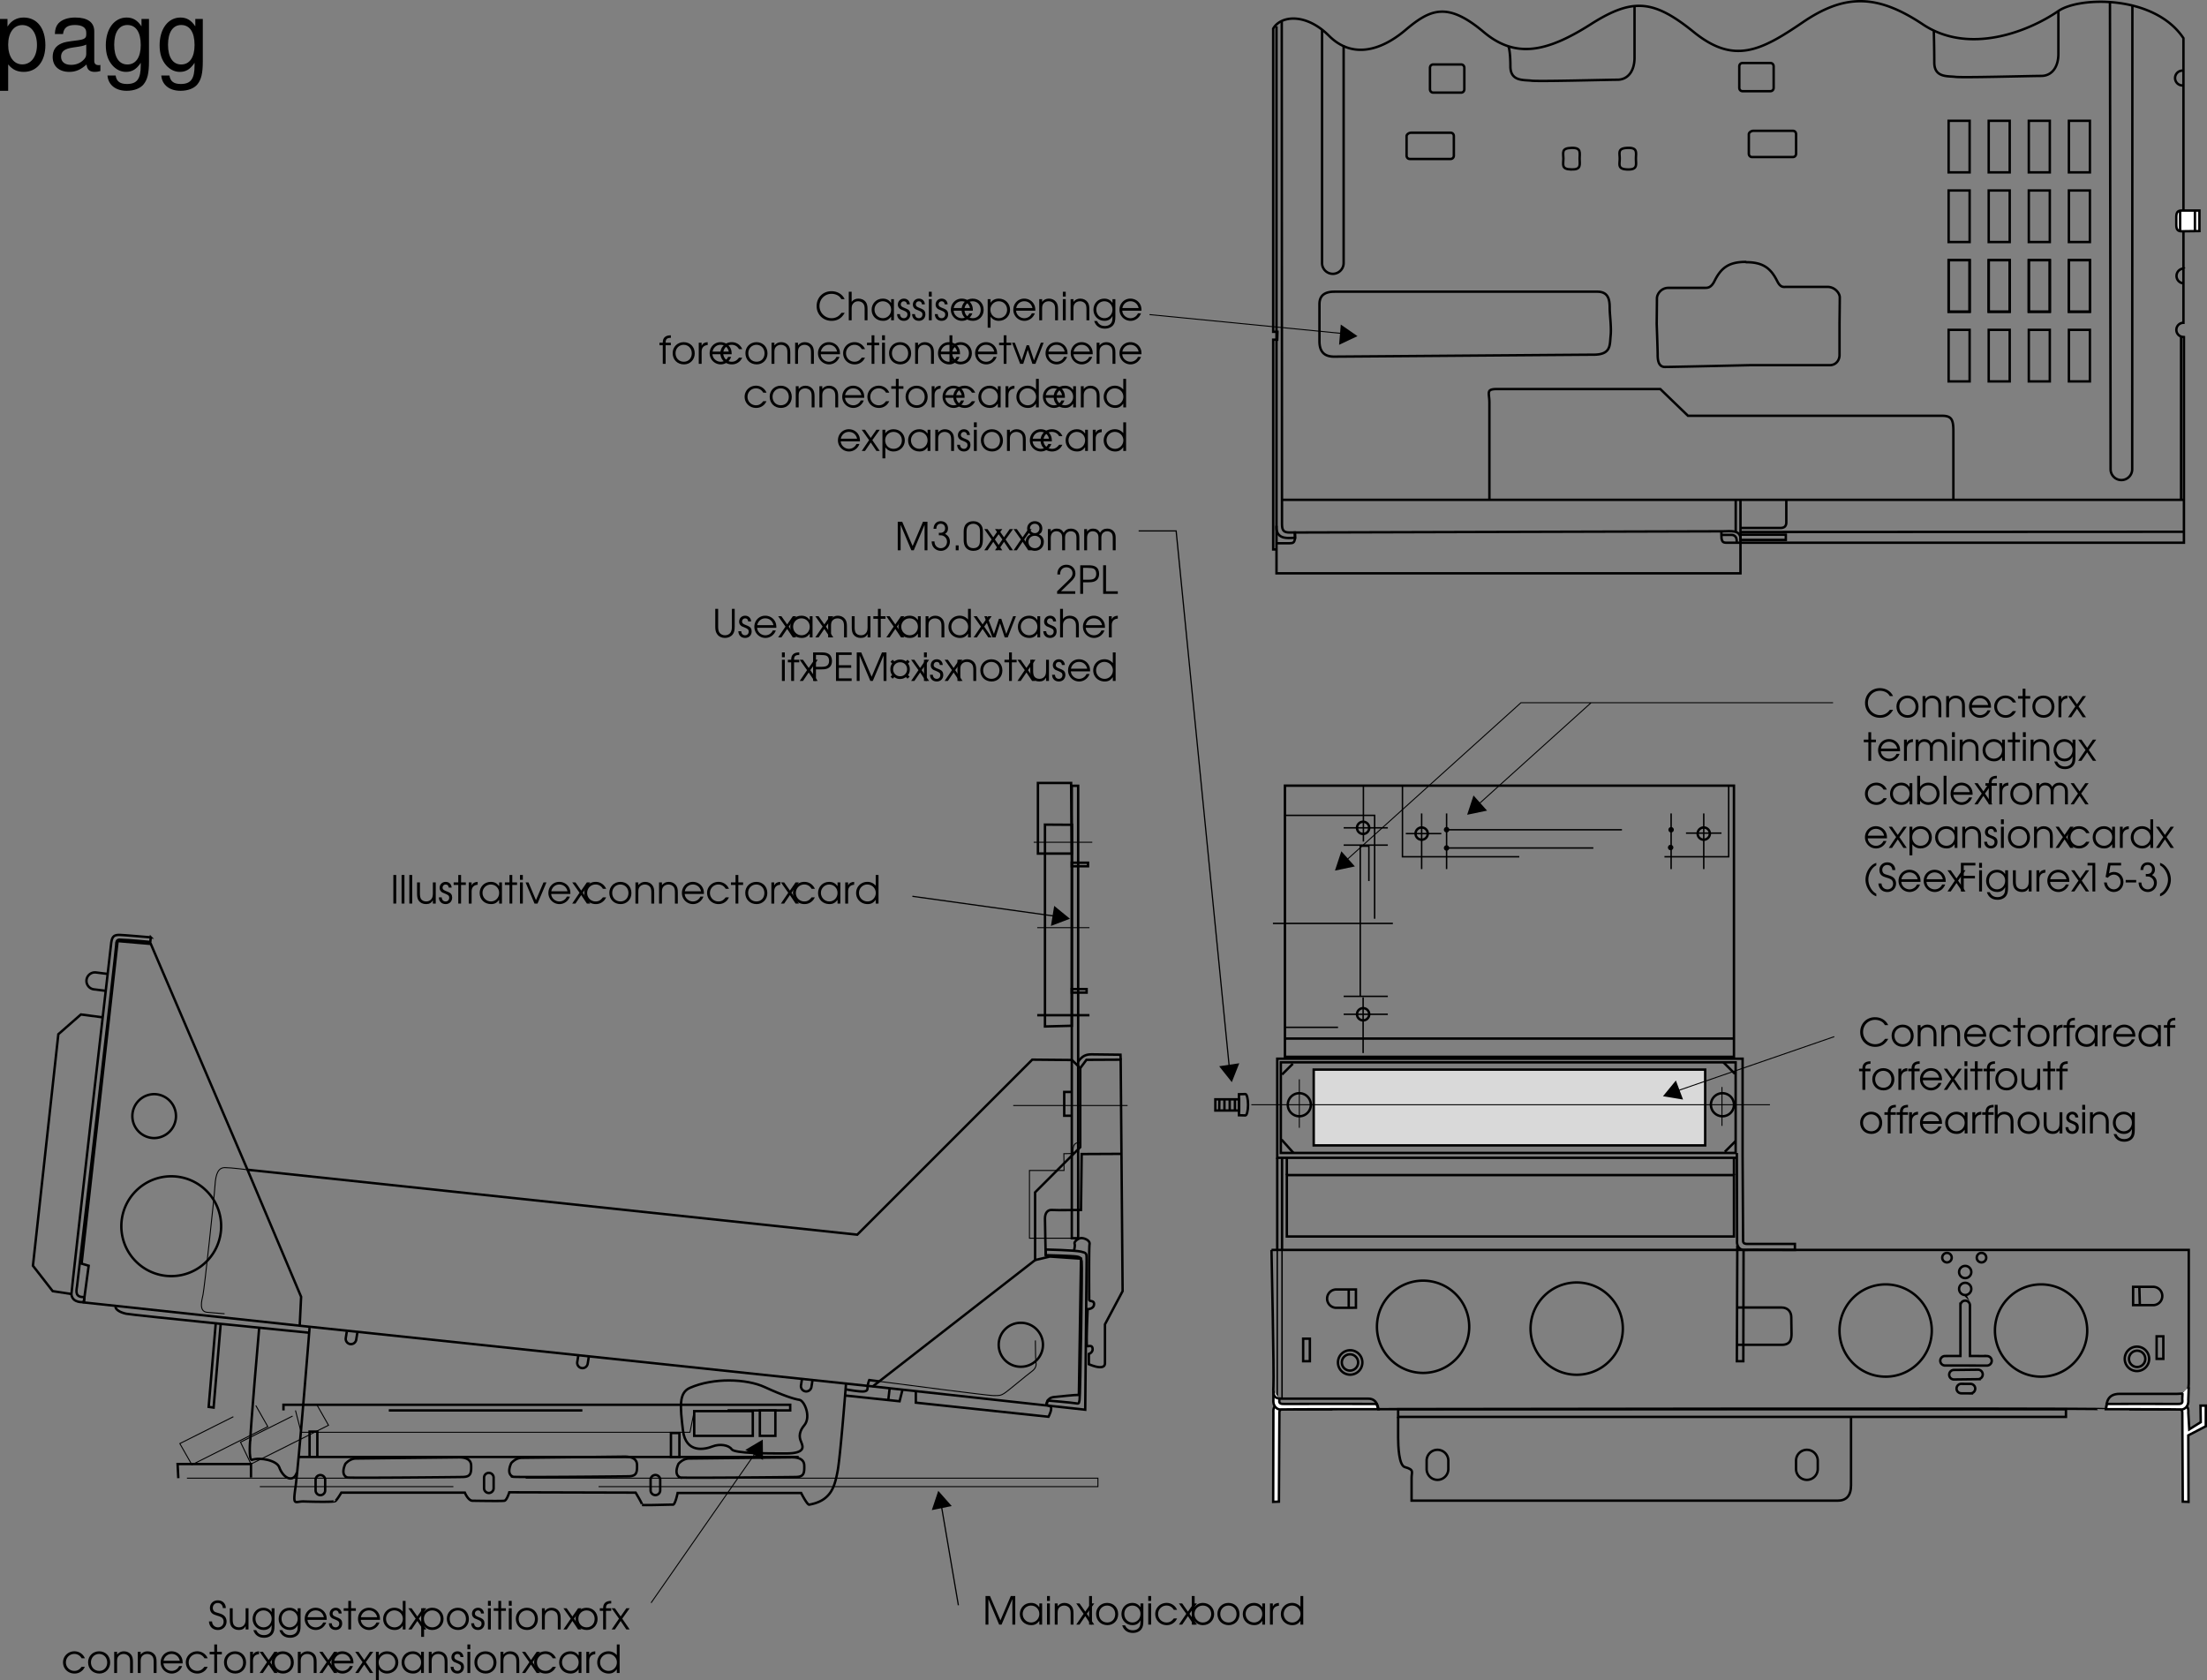 <svg xmlns="http://www.w3.org/2000/svg" xmlns:xlink="http://www.w3.org/1999/xlink" width="456.07" height="347.246"><rect width="100%" height="100%" fill="#808080" stroke="none"/><defs><path id="a" d="M.61 0h.593v-5.266L3.422 0h.5l2.234-5.266V0h.594v-5.906h-.922L3.688-.875 1.53-5.906H.61Zm0 0"/><path id="b" d="M1.234-4.438c.016-.671.344-1.046.922-1.046.531 0 .89.39.89.937 0 .578-.39.938-1 .938-.062 0-.062 0-.296-.016v.516c.39.015.531.015.688.046.593.157 1 .672 1 1.297 0 .75-.547 1.329-1.282 1.329a1.27 1.27 0 0 1-1.078-.579c-.14-.203-.203-.421-.234-.828H.266c.015.422.093.719.25 1.016.328.578.953.937 1.671.937 1.032 0 1.844-.843 1.844-1.906 0-.703-.328-1.25-1-1.594.422-.28.61-.64.61-1.125 0-.89-.61-1.5-1.485-1.5-.89 0-1.469.61-1.5 1.579zm0 0"/><path id="c" d="M.813 0h.593v-1.016H.813Zm0 0"/><path id="d" d="M.234-2.156c0 .594.11 1.047.297 1.375.344.578.938.89 1.735.89.703 0 1.25-.25 1.578-.734.234-.344.36-.875.36-1.531v-1.672c0-.672-.095-1.031-.345-1.39-.359-.516-.937-.798-1.64-.798-.672 0-1.203.235-1.563.657-.281.375-.422.828-.422 1.53zM3.61-2.25c0 .516-.062.938-.187 1.172-.203.422-.625.64-1.188.64-.5 0-.89-.187-1.14-.546C.906-1.25.828-1.641.828-2.25v-1.453c0-.547.063-.906.203-1.156.235-.391.672-.625 1.188-.625.484 0 .875.203 1.125.53.203.266.265.61.265 1.25zm0 0"/><path id="e" d="M.063 0h.671l1.188-1.75L3.094 0h.687L2.25-2.234l1.531-2.141h-.687L1.922-2.687.734-4.375H.063l1.515 2.14zm0 0"/><path id="f" d="M1.344-3.297c-.657.313-1 .86-1 1.578C.344-.687 1.156.11 2.234.11c1.079 0 1.86-.765 1.86-1.859 0-.719-.36-1.266-1.016-1.547.485-.234.703-.61.703-1.187 0-.907-.64-1.532-1.562-1.532-.89 0-1.578.657-1.578 1.532 0 .328.125.656.312.875.094.125.188.187.39.312zM2.219-3c.75 0 1.281.531 1.281 1.266 0 .765-.531 1.296-1.266 1.296-.765 0-1.312-.53-1.312-1.296C.922-2.47 1.469-3 2.219-3Zm0-2.484c.578 0 .969.39.969.953 0 .562-.407.984-.938.984-.594 0-1.016-.422-1.016-.984 0-.563.407-.953.985-.953zm0 0"/><path id="g" d="M.5 0h.594v-2.547c0-.875.437-1.39 1.172-1.39.359 0 .703.14.921.406.188.219.266.515.266.984V0h.594v-2.531c0-.422.062-.688.203-.906.219-.313.578-.5 1-.5.375 0 .719.156.922.421.156.22.234.547.234.985V0H7v-2.594c0-.578-.11-.953-.36-1.265-.296-.391-.796-.625-1.359-.625-.687 0-1.156.265-1.515.843-.344-.593-.782-.843-1.438-.843-.547 0-.89.171-1.234.609v-.5H.5Zm0 0"/><path id="h" d="M.266 0h3.75v-.531H1.062L2.954-2.36c.844-.782 1.094-1.22 1.094-1.86 0-1.047-.781-1.797-1.86-1.797-.828 0-1.468.438-1.75 1.157-.093.28-.124.437-.124.859H.89c0-.375.046-.594.156-.813.203-.421.625-.671 1.125-.671.75 0 1.281.515 1.281 1.234 0 .36-.125.656-.406 1-.188.203-.235.25-.703.719l-2.078 2zm0 0"/><path id="i" d="M.61 0h.593v-2.39h1.14c.798 0 1.22-.11 1.579-.376.39-.28.594-.765.594-1.359 0-.672-.25-1.203-.704-1.469-.359-.234-.812-.312-1.578-.312H.61zm.593-2.922v-2.453h.844c.672 0 1.094.063 1.344.172.343.172.53.562.53 1.078 0 .469-.187.828-.483 1-.25.14-.594.203-1.141.203zm0 0"/><path id="j" d="M.61 0h3.03v-.531H1.204v-5.375H.61zm0 0"/><path id="k" d="M.61-5.906v3.687c0 .75.124 1.203.421 1.594.344.469.922.734 1.578.734.672 0 1.25-.265 1.61-.734.297-.39.406-.844.406-1.594v-3.687h-.578v3.687c0 .531-.094.938-.281 1.219-.22.344-.657.563-1.157.563-.468 0-.906-.22-1.14-.563-.188-.281-.266-.688-.266-1.219v-3.687zm0 0"/><path id="l" d="M.14-1.281C.157-.438.704.109 1.548.109 2.344.11 2.89-.453 2.89-1.25c0-.547-.25-.906-.766-1.125-.672-.281-.703-.281-.828-.36-.266-.124-.39-.312-.39-.562 0-.36.28-.64.624-.64.39 0 .61.218.64.64h.61C2.75-4 2.25-4.484 1.547-4.484c-.719 0-1.25.53-1.25 1.234 0 .328.125.594.328.781.188.172.203.188.813.422.687.281.843.453.843.844 0 .437-.297.766-.734.766-.484 0-.781-.313-.813-.844zm0 0"/><path id="m" d="M4.89-1.984c0-.61-.077-.97-.296-1.36-.39-.703-1.157-1.14-2-1.14-1.266 0-2.25 1-2.25 2.28A2.284 2.284 0 0 0 2.64.11c.953 0 1.812-.625 2.14-1.546h-.625c-.25.593-.86 1-1.531 1-.89 0-1.656-.688-1.703-1.547zM.939-2.531c.171-.844.828-1.406 1.656-1.406.86 0 1.5.53 1.703 1.406zm0 0"/><path id="n" d="M4.953-4.375h-.578v.781c-.453-.61-.969-.89-1.734-.89-1.313 0-2.297 1-2.297 2.312 0 1.313 1 2.281 2.344 2.281.75 0 1.203-.25 1.687-.875V0h.578Zm-2.297.438c.969 0 1.719.75 1.719 1.734 0 1-.75 1.765-1.688 1.765-.984 0-1.75-.78-1.75-1.78 0-.954.766-1.72 1.72-1.72zm0 0"/><path id="o" d="M.5 0h.594v-2.406c0-.485.062-.75.234-1 .234-.328.64-.531 1.11-.531.421 0 .812.171 1.062.468.203.281.281.594.281 1.172V0h.594v-2.297c0-.734-.11-1.125-.39-1.5-.344-.437-.86-.687-1.485-.687-.578 0-1.031.218-1.406.671v-.562H.5Zm0 0"/><path id="p" d="M4.36-4.375h-.594v2.25c0 .531-.079.875-.266 1.14-.25.36-.64.547-1.094.547-.5 0-.906-.203-1.11-.546-.124-.235-.202-.579-.202-1.032v-2.359H.5v2.36c0 .655.11 1.092.344 1.42.328.453.86.703 1.515.703.688 0 1.11-.25 1.407-.796V0h.593zm0 0"/><path id="q" d="M1.047 0h.578v-3.844h.984v-.531h-.984v-1.531h-.578v1.531H.094v.531h.953zm0 0"/><path id="r" d="M4.969-5.906H4.39v2.218a2.204 2.204 0 0 0-1.735-.796c-1.312 0-2.312 1-2.312 2.312C.344-.875 1.375.11 2.719.11c.734 0 1.219-.265 1.672-.906V0h.578ZM2.64-3.938c.984 0 1.765.782 1.765 1.735 0 .969-.765 1.765-1.703 1.765-1 0-1.765-.765-1.765-1.765 0-.969.765-1.735 1.703-1.735zm0 0"/><path id="s" d="M1.734 0h.641l.938-2.906L4.266 0h.625l1.703-4.375h-.578L4.594-.719 3.562-3.844h-.484L2.047-.719.64-4.375H.062Zm0 0"/><path id="t" d="M.5 0h.594v-2.406c0-.469.062-.75.25-.985.234-.343.64-.546 1.093-.546.422 0 .813.171 1.047.468.22.266.297.61.297 1.11V0h.594v-2.36c0-.656-.125-1.109-.375-1.453-.328-.421-.875-.671-1.516-.671-.593 0-1.093.25-1.39.671v-2.093H.5Zm0 0"/><path id="u" d="M.5 0h.594v-2.547c0-.797.437-1.281 1.25-1.344v-.593c-.64.03-1.016.25-1.25.734v-.625H.5Zm0 0"/><path id="v" d="M.5 0h.594v-4.375H.5Zm0-4.906h.594v-1H.5Zm0 0"/><path id="w" d="M.813 0h.593v-3.844h1.078v-.531H1.406c-.015-.734.282-1 1.078-1v-.531c-1.125 0-1.687.515-1.671 1.531H.125v.531h.688zm0 0"/><path id="x" d="M.61 0h3.234v-.531h-2.64V-2.72H3.75v-.531H1.203v-2.125h2.64v-.531H.61Zm0 0"/><path id="y" d="m.234-3.953.344.344c-.265.359-.375.718-.375 1.187 0 .469.11.844.375 1.203L.25-.89l.422.422.344-.328c.437.297.734.39 1.187.39.453 0 .75-.093 1.219-.39l.328.328.438-.422-.344-.328c.265-.312.375-.703.375-1.187 0-.469-.11-.828-.375-1.203l.344-.344-.438-.438-.344.329c-.344-.25-.734-.36-1.203-.36-.437 0-.765.11-1.187.375L.672-4.39zm2 .094c.829 0 1.422.609 1.422 1.437 0 .828-.61 1.453-1.422 1.453A1.422 1.422 0 0 1 .781-2.422c0-.828.61-1.437 1.453-1.437zm0 0"/><path id="z" d="M2.625-4.484C1.328-4.484.344-3.5.344-2.22c0 1.361.969 2.33 2.344 2.33 1.265 0 2.218-.968 2.218-2.28 0-1.345-.953-2.313-2.281-2.313zm0 .546c.969 0 1.672.75 1.672 1.766S3.609-.437 2.657-.437c-1 0-1.72-.735-1.72-1.766 0-.985.72-1.735 1.688-1.735zm0 0"/><path id="ah" d="M.61 0h.593v-5.906H.61zm0 0"/><path id="ai" d="M.5 0h.594v-5.906H.5Zm0 0"/><path id="aj" d="M1.906 0h.625l1.844-4.375h-.61L2.204-.703.656-4.375H.062Zm0 0"/><path id="ak" d="M4.188-1.281c-.454.593-.875.843-1.5.843-.97 0-1.75-.765-1.75-1.75 0-.984.765-1.75 1.734-1.75.64 0 1.187.313 1.515.891h.672a2.321 2.321 0 0 0-2.171-1.437C1.375-4.484.344-3.47.344-2.204.344-.89 1.375.11 2.719.11c.547 0 1.047-.171 1.453-.5.281-.218.453-.437.687-.89zm0 0"/><path id="al" d="M4.875-4.375h-.594v.781c-.437-.61-.968-.89-1.718-.89-1.282 0-2.22 1-2.22 2.312C.344-.89 1.329.11 2.61.11c.797 0 1.329-.328 1.672-1v.297c0 .438-.047.703-.172.985-.234.5-.75.78-1.421.78-.5 0-.876-.14-1.188-.437-.14-.14-.25-.265-.422-.593H.5C.813 1.157 1.594 1.72 2.703 1.72c.75 0 1.39-.282 1.766-.782.297-.406.406-.859.406-1.718Zm-2.266.438c.938 0 1.672.75 1.672 1.703 0 1.015-.718 1.796-1.672 1.796-.953 0-1.671-.765-1.671-1.78 0-1 .703-1.72 1.671-1.72zm0 0"/><path id="am" d="M.5 0h.594v-.75c.375.547 1 .86 1.718.86 1.313 0 2.313-.985 2.313-2.297 0-1.297-1.016-2.297-2.313-2.297-.734 0-1.343.312-1.718.859v-2.281H.5Zm2.297-3.938c.984 0 1.719.75 1.719 1.735 0 1-.735 1.765-1.72 1.765-.5 0-.89-.171-1.233-.515-.344-.36-.5-.766-.5-1.25 0-.985.75-1.735 1.734-1.735zm0 0"/><path id="an" d="M5.5-1.547c-.25.313-.39.469-.594.625-.39.313-.922.485-1.453.485a2.51 2.51 0 0 1-2.5-2.516c0-1.438 1.078-2.516 2.485-2.516.515 0 1 .14 1.39.39.266.173.422.345.64.704h.673c-.454-1.016-1.5-1.64-2.72-1.64C1.657-6.016.36-4.704.36-2.939.36-1.202 1.688.11 3.453.11c1.203 0 2.11-.562 2.703-1.656zm0 0"/><path id="ao" d="M.5-4.375v5.906h.594V-.75c.39.563.984.86 1.703.86 1.312 0 2.328-1 2.328-2.282 0-1.312-1-2.312-2.313-2.312-.75 0-1.343.296-1.718.859v-.75zm2.297.438c.984 0 1.719.75 1.719 1.765 0 .985-.735 1.735-1.72 1.735-1 0-1.733-.75-1.733-1.766 0-.969.75-1.735 1.734-1.735zm0 0"/><path id="ap" d="M2.688-5.906c-.47.156-.75.328-1.079.656A4.035 4.035 0 0 0 .453-2.469c0 .828.266 1.61.766 2.313.437.61.86.937 1.468 1.156V.484c-.406-.25-.64-.453-.874-.765a3.618 3.618 0 0 1-.766-2.188 3.6 3.6 0 0 1 .594-1.937 2.8 2.8 0 0 1 1.046-1zm0 0"/><path id="aq" d="M.172-1.656C.234-.594.953.109 2.032.109c1.015 0 1.78-.75 1.78-1.75 0-.53-.218-.984-.593-1.265-.25-.188-.485-.297-1.094-.485-.547-.156-.719-.218-.875-.359a.954.954 0 0 1-.281-.688c0-.609.437-1.03 1.015-1.03.61 0 1.016.405 1.063 1.046h.61c-.016-.953-.688-1.594-1.641-1.594-.954 0-1.641.657-1.641 1.594 0 .406.14.797.406 1.047.235.219.406.297 1.11.531.468.125.718.25.921.375.25.188.391.5.391.86 0 .671-.484 1.171-1.156 1.171-.39 0-.75-.171-.953-.437-.172-.219-.25-.406-.282-.781zm0 0"/><path id="ar" d="M.61 0h.593v-2.703h2.313v-.531H1.203v-2.141H3.61v-.531h-3zm0 0"/><path id="as" d="M2.25 0h.578v-5.906H1.234v.531H2.25Zm0 0"/><path id="at" d="m.531-3 .453.172c.375-.438.766-.656 1.235-.656.812 0 1.406.656 1.406 1.515 0 .86-.61 1.532-1.406 1.532C1.469-.438.89-1.016.78-1.86H.203c.063.39.094.562.203.78C.75-.343 1.453.11 2.234.11 3.36.11 4.22-.797 4.22-1.969c0-1.156-.844-2.062-1.953-2.062-.36 0-.657.093-1.016.281l.281-1.625h2.203v-.531H1.063Zm0 0"/><path id="au" d="M.25-2.375v.516h2.172v-.516Zm0 0"/><path id="av" d="M.266 1c.468-.156.75-.344 1.078-.656C2.062-.391 2.5-1.437 2.5-2.437a3.99 3.99 0 0 0-.766-2.329c-.437-.609-.859-.937-1.468-1.14v.515c.406.235.64.454.875.766.484.64.765 1.422.765 2.172 0 .672-.203 1.328-.61 1.953a2.721 2.721 0 0 1-1.03.984Zm0 0"/><path id="A" d="M5.5-1.547c-.25.313-.39.469-.594.625-.39.313-.922.485-1.453.485a2.51 2.51 0 0 1-2.5-2.516c0-1.438 1.078-2.516 2.485-2.516.515 0 1 .14 1.39.39.266.173.422.345.64.704h.673c-.454-1.016-1.5-1.64-2.72-1.64C1.657-6.016.36-4.704.36-2.939.36-1.202 1.688.11 3.453.11c1.203 0 2.11-.562 2.703-1.656zm0 0"/><path id="B" d="M2.625-4.484C1.328-4.484.344-3.5.344-2.22c0 1.361.969 2.33 2.344 2.33 1.265 0 2.218-.968 2.218-2.28 0-1.345-.953-2.313-2.281-2.313zm0 .546c.969 0 1.672.75 1.672 1.766S3.609-.437 2.657-.437c-1 0-1.72-.735-1.72-1.766 0-.985.72-1.735 1.688-1.735zm0 0"/><path id="C" d="M.5 0h.594v-2.406c0-.485.062-.75.234-1 .234-.328.64-.531 1.11-.531.421 0 .812.171 1.062.468.203.281.281.594.281 1.172V0h.594v-2.297c0-.734-.11-1.125-.39-1.5-.344-.437-.86-.687-1.485-.687-.578 0-1.031.218-1.406.671v-.562H.5Zm0 0"/><path id="D" d="M4.89-1.984c0-.61-.077-.97-.296-1.36-.39-.703-1.157-1.14-2-1.14-1.266 0-2.25 1-2.25 2.28A2.284 2.284 0 0 0 2.64.11c.953 0 1.812-.625 2.14-1.546h-.625c-.25.593-.86 1-1.531 1-.89 0-1.656-.688-1.703-1.547zM.939-2.531c.171-.844.828-1.406 1.656-1.406.86 0 1.5.53 1.703 1.406zm0 0"/><path id="E" d="M4.188-1.281c-.454.593-.875.843-1.5.843-.97 0-1.75-.765-1.75-1.75 0-.984.765-1.75 1.734-1.75.64 0 1.187.313 1.515.891h.672a2.321 2.321 0 0 0-2.171-1.437C1.375-4.484.344-3.47.344-2.204.344-.89 1.375.11 2.719.11c.547 0 1.047-.171 1.453-.5.281-.218.453-.437.687-.89zm0 0"/><path id="F" d="M1.047 0h.578v-3.844h.984v-.531h-.984v-1.531h-.578v1.531H.094v.531h.953zm0 0"/><path id="G" d="M.5 0h.594v-2.547c0-.797.437-1.281 1.25-1.344v-.593c-.64.03-1.016.25-1.25.734v-.625H.5Zm0 0"/><path id="I" d="M4.953-4.375h-.578v.781c-.453-.61-.969-.89-1.734-.89-1.313 0-2.297 1-2.297 2.312 0 1.313 1 2.281 2.344 2.281.75 0 1.203-.25 1.687-.875V0h.578Zm-2.297.438c.969 0 1.719.75 1.719 1.734 0 1-.75 1.765-1.688 1.765-.984 0-1.75-.78-1.75-1.78 0-.954.766-1.72 1.72-1.72zm0 0"/><path id="H" d="M.813 0h.593v-3.844h1.078v-.531H1.406c-.015-.734.282-1 1.078-1v-.531c-1.125 0-1.687.515-1.671 1.531H.125v.531h.688zm0 0"/><path id="J" d="M.063 0h.671l1.188-1.75L3.094 0h.687L2.25-2.234l1.531-2.141h-.687L1.922-2.687.734-4.375H.063l1.515 2.14zm0 0"/><path id="K" d="M.5 0h.594v-4.375H.5Zm0-4.906h.594v-1H.5Zm0 0"/><path id="L" d="M4.36-4.375h-.594v2.25c0 .531-.079.875-.266 1.14-.25.36-.64.547-1.094.547-.5 0-.906-.203-1.11-.546-.124-.235-.202-.579-.202-1.032v-2.359H.5v2.36c0 .655.11 1.092.344 1.42.328.453.86.703 1.515.703.688 0 1.11-.25 1.407-.796V0h.593zm0 0"/><path id="M" d="M.5 0h.594v-2.406c0-.469.062-.75.25-.985.234-.343.64-.546 1.093-.546.422 0 .813.171 1.047.468.22.266.297.61.297 1.11V0h.594v-2.36c0-.656-.125-1.109-.375-1.453-.328-.421-.875-.671-1.516-.671-.593 0-1.093.25-1.39.671v-2.093H.5Zm0 0"/><path id="N" d="M.14-1.281C.157-.438.704.109 1.548.109 2.344.11 2.89-.453 2.89-1.25c0-.547-.25-.906-.766-1.125-.672-.281-.703-.281-.828-.36-.266-.124-.39-.312-.39-.562 0-.36.28-.64.624-.64.39 0 .61.218.64.64h.61C2.75-4 2.25-4.484 1.547-4.484c-.719 0-1.25.53-1.25 1.234 0 .328.125.594.328.781.188.172.203.188.813.422.687.281.843.453.843.844 0 .437-.297.766-.734.766-.484 0-.781-.313-.813-.844zm0 0"/><path id="O" d="M4.875-4.375h-.594v.781c-.437-.61-.968-.89-1.718-.89-1.282 0-2.22 1-2.22 2.312C.344-.89 1.329.11 2.61.11c.797 0 1.329-.328 1.672-1v.297c0 .438-.047.703-.172.985-.234.5-.75.78-1.421.78-.5 0-.876-.14-1.188-.437-.14-.14-.25-.265-.422-.593H.5C.813 1.157 1.594 1.72 2.703 1.72c.75 0 1.39-.282 1.766-.782.297-.406.406-.859.406-1.718Zm-2.266.438c.938 0 1.672.75 1.672 1.703 0 1.015-.718 1.796-1.672 1.796-.953 0-1.671-.765-1.671-1.78 0-1 .703-1.72 1.671-1.72zm0 0"/><path id="P" d="M5.5-1.547c-.25.313-.39.469-.594.625-.39.313-.922.485-1.453.485a2.51 2.51 0 0 1-2.5-2.516c0-1.438 1.078-2.516 2.485-2.516.515 0 1 .14 1.39.39.266.173.422.345.64.704h.673c-.454-1.016-1.5-1.64-2.72-1.64C1.657-6.016.36-4.704.36-2.939.36-1.202 1.688.11 3.453.11c1.203 0 2.11-.562 2.703-1.656zm0 0"/><path id="Q" d="M.5 0h.594v-2.406c0-.469.062-.75.25-.985.234-.343.64-.546 1.093-.546.422 0 .813.171 1.047.468.22.266.297.61.297 1.11V0h.594v-2.36c0-.656-.125-1.109-.375-1.453-.328-.421-.875-.671-1.516-.671-.593 0-1.093.25-1.39.671v-2.093H.5Zm0 0"/><path id="R" d="M4.953-4.375h-.578v.781c-.453-.61-.969-.89-1.734-.89-1.313 0-2.297 1-2.297 2.312 0 1.313 1 2.281 2.344 2.281.75 0 1.203-.25 1.687-.875V0h.578Zm-2.297.438c.969 0 1.719.75 1.719 1.734 0 1-.75 1.765-1.688 1.765-.984 0-1.75-.78-1.75-1.78 0-.954.766-1.72 1.72-1.72zm0 0"/><path id="S" d="M.14-1.281C.157-.438.704.109 1.548.109 2.344.11 2.89-.453 2.89-1.25c0-.547-.25-.906-.766-1.125-.672-.281-.703-.281-.828-.36-.266-.124-.39-.312-.39-.562 0-.36.28-.64.624-.64.39 0 .61.218.64.64h.61C2.75-4 2.25-4.484 1.547-4.484c-.719 0-1.25.53-1.25 1.234 0 .328.125.594.328.781.188.172.203.188.813.422.687.281.843.453.843.844 0 .437-.297.766-.734.766-.484 0-.781-.313-.813-.844zm0 0"/><path id="T" d="M.5 0h.594v-4.375H.5Zm0-4.906h.594v-1H.5Zm0 0"/><path id="V" d="M2.625-4.484C1.328-4.484.344-3.5.344-2.22c0 1.361.969 2.33 2.344 2.33 1.265 0 2.218-.968 2.218-2.28 0-1.345-.953-2.313-2.281-2.313zm0 .546c.969 0 1.672.75 1.672 1.766S3.609-.437 2.657-.437c-1 0-1.72-.735-1.72-1.766 0-.985.72-1.735 1.688-1.735zm0 0"/><path id="W" d="M.5-4.375v5.906h.594V-.75c.39.563.984.86 1.703.86 1.312 0 2.328-1 2.328-2.282 0-1.312-1-2.312-2.313-2.312-.75 0-1.343.296-1.718.859v-.75zm2.297.438c.984 0 1.719.75 1.719 1.765 0 .985-.735 1.735-1.72 1.735-1 0-1.733-.75-1.733-1.766 0-.969.75-1.735 1.734-1.735zm0 0"/><path id="U" d="M4.89-1.984c0-.61-.077-.97-.296-1.36-.39-.703-1.157-1.14-2-1.14-1.266 0-2.25 1-2.25 2.28A2.284 2.284 0 0 0 2.64.11c.953 0 1.812-.625 2.14-1.546h-.625c-.25.593-.86 1-1.531 1-.89 0-1.656-.688-1.703-1.547zM.939-2.531c.171-.844.828-1.406 1.656-1.406.86 0 1.5.53 1.703 1.406zm0 0"/><path id="X" d="M.5 0h.594v-2.406c0-.485.062-.75.234-1 .234-.328.64-.531 1.11-.531.421 0 .812.171 1.062.468.203.281.281.594.281 1.172V0h.594v-2.297c0-.734-.11-1.125-.39-1.5-.344-.437-.86-.687-1.485-.687-.578 0-1.031.218-1.406.671v-.562H.5Zm0 0"/><path id="Y" d="M4.875-4.375h-.594v.781c-.437-.61-.968-.89-1.718-.89-1.282 0-2.22 1-2.22 2.312C.344-.89 1.329.11 2.61.11c.797 0 1.329-.328 1.672-1v.297c0 .438-.047.703-.172.985-.234.5-.75.78-1.421.78-.5 0-.876-.14-1.188-.437-.14-.14-.25-.265-.422-.593H.5C.813 1.157 1.594 1.72 2.703 1.72c.75 0 1.39-.282 1.766-.782.297-.406.406-.859.406-1.718Zm-2.266.438c.938 0 1.672.75 1.672 1.703 0 1.015-.718 1.796-1.672 1.796-.953 0-1.671-.765-1.671-1.78 0-1 .703-1.72 1.671-1.72zm0 0"/><path id="Z" d="M.813 0h.593v-3.844h1.078v-.531H1.406c-.015-.734.282-1 1.078-1v-.531c-1.125 0-1.687.515-1.671 1.531H.125v.531h.688zm0 0"/><path id="aa" d="M.5 0h.594v-2.547c0-.797.437-1.281 1.25-1.344v-.593c-.64.03-1.016.25-1.25.734v-.625H.5Zm0 0"/><path id="ab" d="M4.188-1.281c-.454.593-.875.843-1.5.843-.97 0-1.75-.765-1.75-1.75 0-.984.765-1.75 1.734-1.75.64 0 1.187.313 1.515.891h.672a2.321 2.321 0 0 0-2.171-1.437C1.375-4.484.344-3.47.344-2.204.344-.89 1.375.11 2.719.11c.547 0 1.047-.171 1.453-.5.281-.218.453-.437.687-.89zm0 0"/><path id="ac" d="M1.047 0h.578v-3.844h.984v-.531h-.984v-1.531h-.578v1.531H.094v.531h.953zm0 0"/><path id="ad" d="M.5 0h.594v-.75c.375.547 1 .86 1.718.86 1.313 0 2.313-.985 2.313-2.297 0-1.297-1.016-2.297-2.313-2.297-.734 0-1.343.312-1.718.859v-2.281H.5Zm2.297-3.938c.984 0 1.719.75 1.719 1.735 0 1-.735 1.765-1.72 1.765-.5 0-.89-.171-1.233-.515-.344-.36-.5-.766-.5-1.25 0-.985.75-1.735 1.734-1.735zm0 0"/><path id="ae" d="M1.734 0h.641l.938-2.906L4.266 0h.625l1.703-4.375h-.578L4.594-.719 3.562-3.844h-.484L2.047-.719.64-4.375H.062Zm0 0"/><path id="af" d="M4.969-5.906H4.39v2.218a2.204 2.204 0 0 0-1.735-.796c-1.312 0-2.312 1-2.312 2.312C.344-.875 1.375.11 2.719.11c.734 0 1.219-.265 1.672-.906V0h.578ZM2.64-3.938c.984 0 1.765.782 1.765 1.735 0 .969-.765 1.765-1.703 1.765-1 0-1.765-.765-1.765-1.765 0-.969.765-1.735 1.703-1.735zm0 0"/><path id="ag" d="M.063 0h.671l1.188-1.75L3.094 0h.687L2.25-2.234l1.531-2.141h-.687L1.922-2.687.734-4.375H.063l1.515 2.14zm0 0"/><path id="aw" d="M1.078 4.36h1.688v-5.454C3.64-.016 4.625.453 5.984.453c2.72 0 4.47-2.172 4.47-5.516 0-3.515-1.72-5.718-4.5-5.718-1.407 0-2.548.64-3.329 1.875v-1.578H1.078Zm4.61-13.58c1.828 0 3.03 1.625 3.03 4.125 0 2.375-1.218 4-3.03 4-1.782 0-2.922-1.61-2.922-4.062 0-2.469 1.14-4.063 2.921-4.063zm0 0"/><path id="ax" d="M10.703-.984c-.187.046-.265.046-.36.046-.577 0-.905-.296-.905-.828v-6.156c0-1.86-1.36-2.86-3.938-2.86-1.547 0-2.766.438-3.484 1.22-.47.546-.672 1.14-.72 2.187h1.688c.141-1.281.891-1.86 2.454-1.86 1.515 0 2.343.547 2.343 1.547v.454c-.015.718-.375.968-1.734 1.156-2.36.297-2.734.375-3.36.64C1.454-4.921.845-4 .845-2.64.844-.734 2.156.453 4.28.453 5.594.453 6.656 0 7.844-1.078 7.954 0 8.484.453 9.562.453c.36 0 .579-.031 1.141-.172zM7.781-3.297c0 .563-.156.89-.656 1.36-.688.625-1.5.937-2.484.937-1.297 0-2.063-.625-2.063-1.688 0-1.093.719-1.656 2.516-1.906 1.781-.25 2.125-.328 2.687-.593zm0 0"/><path id="ay" d="M8.078-10.484v1.53C7.234-10.218 6.313-10.78 5-10.78 2.453-10.78.703-8.42.703-5.061c0 1.765.422 3.046 1.313 4.109.78.906 1.78 1.406 2.859 1.406 1.266 0 2.172-.547 3.047-1.875v.547c0 2.797-.781 3.828-2.86 3.828-1.421 0-2.156-.547-2.328-1.75H1.047C1.203 3.141 2.734 4.36 5.016 4.36c1.546 0 2.828-.5 3.5-1.343.796-.97 1.109-2.282 1.109-4.735v-8.765zm-2.922 1.25c1.766 0 2.766 1.468 2.766 4.14 0 2.532-1.016 4.016-2.766 4.016-1.718 0-2.718-1.5-2.718-4.078 0-2.563 1-4.078 2.718-4.078zm0 0"/></defs><g transform="translate(-18.953 -249.285)"><use xlink:href="#a" width="100%" height="100%" x="203.859" y="363"/><use xlink:href="#b" width="100%" height="100%" x="211.211" y="363"/><use xlink:href="#c" width="100%" height="100%" x="215.643" y="363"/><use xlink:href="#d" width="100%" height="100%" x="217.859" y="363"/><use xlink:href="#e" width="100%" height="100%" x="222.291" y="363"/><use xlink:href="#e" width="100%" height="100%" x="224.507" y="363"/><use xlink:href="#e" width="100%" height="100%" x="228.347" y="363"/><use xlink:href="#f" width="100%" height="100%" x="230.563" y="363"/><use xlink:href="#g" width="100%" height="100%" x="234.995" y="363"/><use xlink:href="#g" width="100%" height="100%" x="242.499" y="363"/></g><g transform="translate(-18.953 -249.285)"><use xlink:href="#h" width="100%" height="100%" x="237.137" y="372"/><use xlink:href="#i" width="100%" height="100%" x="241.569" y="372"/><use xlink:href="#j" width="100%" height="100%" x="246.305" y="372"/></g><g transform="translate(-18.953 -249.285)"><use xlink:href="#k" width="100%" height="100%" x="166.15" y="381"/><use xlink:href="#l" width="100%" height="100%" x="171.39" y="381"/><use xlink:href="#m" width="100%" height="100%" x="174.494" y="381"/><use xlink:href="#e" width="100%" height="100%" x="179.694" y="381"/><use xlink:href="#n" width="100%" height="100%" x="181.91" y="381"/><use xlink:href="#e" width="100%" height="100%" x="187.374" y="381"/><use xlink:href="#o" width="100%" height="100%" x="189.59" y="381"/><use xlink:href="#p" width="100%" height="100%" x="194.47" y="381"/><use xlink:href="#q" width="100%" height="100%" x="199.334" y="381"/><use xlink:href="#e" width="100%" height="100%" x="202.046" y="381"/><use xlink:href="#n" width="100%" height="100%" x="204.262" y="381"/><use xlink:href="#o" width="100%" height="100%" x="209.726" y="381"/><use xlink:href="#r" width="100%" height="100%" x="214.606" y="381"/><use xlink:href="#e" width="100%" height="100%" x="220.086" y="381"/><use xlink:href="#s" width="100%" height="100%" x="222.302" y="381"/><use xlink:href="#n" width="100%" height="100%" x="228.95" y="381"/><use xlink:href="#l" width="100%" height="100%" x="234.414" y="381"/><use xlink:href="#t" width="100%" height="100%" x="237.518" y="381"/><use xlink:href="#m" width="100%" height="100%" x="242.398" y="381"/><use xlink:href="#u" width="100%" height="100%" x="247.598" y="381"/></g><g transform="translate(-18.953 -249.285)"><use xlink:href="#v" width="100%" height="100%" x="180.036" y="390"/><use xlink:href="#w" width="100%" height="100%" x="181.636" y="390"/><use xlink:href="#e" width="100%" height="100%" x="184.148" y="390"/><use xlink:href="#i" width="100%" height="100%" x="186.364" y="390"/><use xlink:href="#x" width="100%" height="100%" x="191.1" y="390"/><use xlink:href="#a" width="100%" height="100%" x="195.388" y="390"/><use xlink:href="#y" width="100%" height="100%" x="202.74" y="390"/><use xlink:href="#e" width="100%" height="100%" x="207.172" y="390"/><use xlink:href="#v" width="100%" height="100%" x="209.388" y="390"/><use xlink:href="#l" width="100%" height="100%" x="210.988" y="390"/><use xlink:href="#e" width="100%" height="100%" x="214.092" y="390"/><use xlink:href="#o" width="100%" height="100%" x="216.308" y="390"/><use xlink:href="#z" width="100%" height="100%" x="221.188" y="390"/><use xlink:href="#q" width="100%" height="100%" x="226.428" y="390"/><use xlink:href="#e" width="100%" height="100%" x="229.14" y="390"/><use xlink:href="#p" width="100%" height="100%" x="231.356" y="390"/><use xlink:href="#l" width="100%" height="100%" x="236.22" y="390"/><use xlink:href="#m" width="100%" height="100%" x="239.324" y="390"/><use xlink:href="#r" width="100%" height="100%" x="244.524" y="390"/></g><path fill="none" stroke="#000" stroke-miterlimit="10" stroke-width=".5" d="M358.316 218.386v-56.035h-92.789v56.035zm-92.593-3.776h92.593"/><path fill="#d9d9d9" d="M352.371 236.683v-15.656h-80.898v15.656h80.898"/><path fill="none" stroke="#000" stroke-miterlimit="10" stroke-width=".5" d="M352.371 236.683v-15.656h-80.898v15.656zm5.945 18.832v-12.691h-92.394v12.691zM268.5 230.668a2.382 2.382 0 1 0 .001-4.765 2.382 2.382 0 0 0-.001 4.765zm87.438 0a2.38 2.38 0 0 0 2.382-2.383 2.382 2.382 0 1 0-2.383 2.383zm0 0"/><path fill="none" stroke="#000" stroke-miterlimit="10" stroke-width=".5" d="M358.664 238.246v-18.727H264.68v18.727zm-94.726 1.008v19.035"/><path fill="none" stroke="#000" stroke-dasharray="40, 30" stroke-miterlimit="10" stroke-width=".3" d="M263.938 258.289v30.535"/><path fill="none" stroke="#000" stroke-miterlimit="10" stroke-width=".5" d="M264.93 239.254v18.988m93.984-19.977.047 18.09c-.137 1.688 1.066 1.953 1.34 1.934.793-.047 10.61 0 10.61 0v-1.238s-9.169-.024-9.72 0c-1.238.05-.941-.645-.988-1.09l-.101-17.153v-20.035h-96.164v20.48h94.976m-92.992 3.571v-3.57m92.394 3.57v-3.57"/><path fill="#fff" d="m263.098 310.347 1.187-.047.098-17.996c.047-.449-.25-1.14.988-1.093.547.023 9.715 0 9.715 0v-1.04s-9.813.051-10.606 0c-.273-.019-1.48.051-1.34 1.735l-.042 18.441"/><path fill="none" stroke="#000" stroke-miterlimit="10" stroke-width=".5" d="m263.098 310.347 1.187-.047.098-17.996c.047-.449-.25-1.14.988-1.093.547.023 9.715 0 9.715 0v-1.04s-9.813.051-10.606 0c-.273-.019-1.48.051-1.34 1.735zm0 0"/><path fill="#fff" stroke="#000" stroke-miterlimit="10" stroke-width=".5" d="m263.145 287.437-.004 1.774c-.141 1.687 1.07 2.058 1.343 2.043.793-.051 20.344-.059 20.344-.059l-.367-1.082s-18.64-.02-19.184 0c-1.238.05-.843-.645-.89-1.09"/><path fill="none" stroke="#000" stroke-miterlimit="10" stroke-width=".5" d="M262.75 258.289H452.3v26.965c0 1.984 0 2.777-2.378 2.777h-11.899c-2.378 0-2.773 1.586-2.773 3.172 0-.258-150.422-.008-150.422-.008s-.094-2.172-2.05-2.172h-17.65c-1.585 0-2.132-.2-1.983-2.578.152-2.406-.395-28.156-.395-28.156zm0 0"/><path fill="none" stroke="#000" stroke-miterlimit="10" stroke-width=".5" d="M294.078 283.703c5.266 0 9.531-4.27 9.531-9.535a9.53 9.53 0 0 0-9.53-9.532c-5.266 0-9.536 4.266-9.536 9.532 0 5.265 4.27 9.535 9.535 9.535zm31.738.379c5.266 0 9.536-4.27 9.536-9.531 0-5.266-4.27-9.536-9.536-9.536-5.261 0-9.53 4.27-9.53 9.536 0 5.261 4.269 9.53 9.53 9.53zm63.844.398c5.27 0 9.535-4.27 9.535-9.535a9.533 9.533 0 1 0-19.066 0c0 5.266 4.27 9.535 9.531 9.535zm32.121 0c5.266 0 9.535-4.27 9.535-9.535 0-5.266-4.27-9.535-9.535-9.535-5.261 0-9.531 4.27-9.531 9.535 0 5.266 4.27 9.535 9.531 9.535zm5.141 8.309v-1.586h-138v1.586zm-24.586-31.922c.543 0 .98-.438.98-.98a.979.979 0 0 0-.98-.981.979.979 0 0 0-.98.98c0 .543.437.98.98.98zm3.766 3.246a1.261 1.261 0 1 0 0-2.522 1.261 1.261 0 0 0 0 2.522zm0 3.497a1.261 1.261 0 1 0 0-2.523 1.261 1.261 0 0 0 0 2.522zm.984 12.589 3.578.02a.984.984 0 0 1 0 1.964l-8.734-.011a.979.979 0 0 1-.98-.98c0-.544.437-.981.98-.981l3.191-.012v-10.5a.984.984 0 0 1 1.965 0zm1.704 4.797a.981.981 0 0 0 0-1.96l-5.067.057a.984.984 0 0 0 0 1.965zm-1.599 2.937a.985.985 0 0 0 .985-.984c0-.54-.442-.98-.985-.98l-1.89-.009a.982.982 0 0 0-.985.981c0 .543.442.98.985.98zm2.282-27.066c.543 0 .98-.438.98-.98a.981.981 0 1 0-.98.98zm-49.173-2.578-.05 23h-1.336l.098-23.89"/><path fill="none" stroke="#000" stroke-miterlimit="10" stroke-width=".5" d="M358.914 270.187h9.219c1.289 0 2.031.844 2.031 2.031 0 1.192.05 3.422.05 3.422 0 1.09-.222 2.254-2.007 2.254h-9.293"/><path fill="#fff" d="m452.402 295.367 2.375-1.488-.047-3.418h1.09v4.265l-3.617 1.88.047 13.741-1.187-.047-.094-17.996c-.051-.449.246-1.14-.992-1.093-.547.023-9.715 0-9.715 0v-1.04s9.812.051 10.605 0c.274-.019 1.48.051 1.34 1.735l.195 3.46"/><path fill="none" stroke="#000" stroke-miterlimit="10" stroke-width=".5" d="m452.402 295.367 2.375-1.488-.047-3.418h1.09v4.265l-3.617 1.88.047 13.741-1.188-.047-.093-17.996c-.051-.449.246-1.14-.992-1.093-.547.023-9.715 0-9.715 0v-1.04s9.812.051 10.605 0c.274-.019 1.48.051 1.34 1.735zm0 0"/><path fill="#fff" stroke="#000" stroke-miterlimit="10" stroke-width=".5" d="m452.3 286.644-.093 2.567c.14 1.687-1.07 2.058-1.344 2.043-.793-.051-15.683-.059-15.683-.059l.218-1.082s14.13-.02 14.672 0c1.239.05.844-.645.891-1.09l.05-1.14"/><path fill="none" stroke="#000" stroke-miterlimit="10" stroke-width=".5" d="M288.922 292.789v4.304c0 1.782.156 5.723 1.387 6.067 1.996.558 1.39.992 1.39 2.183v4.758h88.031c1.786 0 2.778-.992 2.778-3.172v-13.941"/><path fill="none" stroke="#000" stroke-miterlimit="10" stroke-width=".5" d="M375.633 303.558a2.246 2.246 0 0 1-2.246 2.243 2.242 2.242 0 0 1-2.242-2.243v-1.722a2.242 2.242 0 0 1 2.242-2.243 2.246 2.246 0 0 1 2.246 2.243zm-76.34 0a2.242 2.242 0 0 1-4.484 0v-1.722a2.242 2.242 0 0 1 4.484 0zm-23.16-33.312a1.89 1.89 0 0 1-1.89-1.895 1.89 1.89 0 0 1 1.89-1.89h4.066v3.773zm2.875 13.82a2.522 2.522 0 0 1-2.524-2.523 2.522 2.522 0 0 1 2.524-2.524 2.522 2.522 0 0 1 2.523 2.524 2.522 2.522 0 0 1-2.523 2.523zm0 0"/><path fill="none" stroke="#000" stroke-miterlimit="10" stroke-width=".5" d="M279.008 283.226a1.684 1.684 0 1 1 0-3.367 1.684 1.684 0 0 1 0 3.367zm-9.715-1.937v-4.66h1.387v4.66zm9.417-14.723v3.621m166.153-.488a1.894 1.894 0 1 0 0-3.785h-4.062v3.777zm-3.269 13.621a2.522 2.522 0 0 0 2.523-2.523 2.522 2.522 0 0 0-2.523-2.524 2.522 2.522 0 0 0-2.524 2.524 2.522 2.522 0 0 0 2.524 2.523zm0 0"/><path fill="none" stroke="#000" stroke-miterlimit="10" stroke-width=".5" d="M441.594 282.48a1.684 1.684 0 1 0 0-3.367 1.684 1.684 0 0 0 0 3.367zm5.453-1.687v-4.657h-1.387v4.657zm0 0"/><path fill="#d9d9d9" stroke="#000" stroke-miterlimit="10" stroke-width=".5" d="m442.09 266.023.098 3.57"/><path fill="none" stroke="#000" stroke-miterlimit="10" stroke-width=".5" d="m356.133 219.515 2.379 2.38m.152 13.89-2.23 2.23m-91.504-15.972 2.23-2.23m-2.328 15.675 2.477 2.777"/><path fill="none" stroke="#000" stroke-miterlimit="10" stroke-width=".2" d="M268.5 223.035v10.016m87.34-8.431v8.032"/><path fill="none" stroke="#000" stroke-dasharray="120, 30, 40, 30" stroke-miterlimit="10" stroke-width=".2" d="M365.754 228.289H258.586"/><path fill="none" stroke="#000" stroke-miterlimit="10" stroke-width=".5" d="M250.457 288.402zm5.606-58.922v-2.312h-4.915v2.312zm0 0"/><path fill="none" stroke="#000" stroke-miterlimit="10" stroke-width=".5" d="M257.363 230.496c.282 0 .543-.965.543-2.207s-.261-2.211-.543-2.211l-1.336.039v4.34zm-5.383-3.293-.035 2.277m1.082-2.312v2.312m1.086-2.312v2.312m1.082-2.312v2.312"/><g transform="translate(-18.953 -249.285)"><use xlink:href="#A" width="100%" height="100%" x="403" y="465.5"/><use xlink:href="#B" width="100%" height="100%" x="409.503" y="465.5"/><use xlink:href="#C" width="100%" height="100%" x="414.743" y="465.5"/><use xlink:href="#C" width="100%" height="100%" x="419.622" y="465.5"/><use xlink:href="#D" width="100%" height="100%" x="424.501" y="465.5"/><use xlink:href="#E" width="100%" height="100%" x="429.701" y="465.5"/><use xlink:href="#F" width="100%" height="100%" x="434.876" y="465.5"/><use xlink:href="#B" width="100%" height="100%" x="437.588" y="465.5"/><use xlink:href="#G" width="100%" height="100%" x="442.827" y="465.5"/><use xlink:href="#H" width="100%" height="100%" x="445.235" y="465.5"/><use xlink:href="#I" width="100%" height="100%" x="447.45" y="465.5"/><use xlink:href="#G" width="100%" height="100%" x="452.914" y="465.5"/><use xlink:href="#D" width="100%" height="100%" x="455.321" y="465.5"/><use xlink:href="#I" width="100%" height="100%" x="460.521" y="465.5"/><use xlink:href="#H" width="100%" height="100%" x="465.984" y="465.5"/></g><g transform="translate(-18.953 -249.285)"><use xlink:href="#H" width="100%" height="100%" x="403" y="474.497"/><use xlink:href="#B" width="100%" height="100%" x="405.512" y="474.497"/><use xlink:href="#G" width="100%" height="100%" x="410.751" y="474.497"/><use xlink:href="#H" width="100%" height="100%" x="413.159" y="474.497"/><use xlink:href="#D" width="100%" height="100%" x="415.374" y="474.497"/><use xlink:href="#J" width="100%" height="100%" x="420.574" y="474.497"/><use xlink:href="#K" width="100%" height="100%" x="424.413" y="474.497"/><use xlink:href="#F" width="100%" height="100%" x="426.013" y="474.497"/><use xlink:href="#H" width="100%" height="100%" x="428.725" y="474.497"/><use xlink:href="#B" width="100%" height="100%" x="430.94" y="474.497"/><use xlink:href="#L" width="100%" height="100%" x="436.18" y="474.497"/><use xlink:href="#F" width="100%" height="100%" x="441.043" y="474.497"/><use xlink:href="#H" width="100%" height="100%" x="443.755" y="474.497"/></g><g transform="translate(-18.953 -249.285)"><use xlink:href="#B" width="100%" height="100%" x="403" y="483.495"/><use xlink:href="#H" width="100%" height="100%" x="408.239" y="483.495"/><use xlink:href="#H" width="100%" height="100%" x="410.751" y="483.495"/><use xlink:href="#G" width="100%" height="100%" x="412.967" y="483.495"/><use xlink:href="#D" width="100%" height="100%" x="415.374" y="483.495"/><use xlink:href="#I" width="100%" height="100%" x="420.574" y="483.495"/><use xlink:href="#G" width="100%" height="100%" x="426.037" y="483.495"/><use xlink:href="#H" width="100%" height="100%" x="428.445" y="483.495"/><use xlink:href="#M" width="100%" height="100%" x="430.66" y="483.495"/><use xlink:href="#B" width="100%" height="100%" x="435.54" y="483.495"/><use xlink:href="#L" width="100%" height="100%" x="440.779" y="483.495"/><use xlink:href="#N" width="100%" height="100%" x="445.643" y="483.495"/><use xlink:href="#K" width="100%" height="100%" x="448.746" y="483.495"/><use xlink:href="#C" width="100%" height="100%" x="450.346" y="483.495"/><use xlink:href="#O" width="100%" height="100%" x="455.225" y="483.495"/></g><path fill="none" stroke="#000" stroke-miterlimit="10" stroke-width=".2" d="m379.047 214.215-32.438 11.199"/><path fill="none" stroke="#000" stroke-miterlimit="10" stroke-width=".5" d="M264.969 103.281h186.336m-143.524 0V83.156c0-1.973-.789-2.762 1.578-2.762h33.735l5.722 5.524h52.477c1.973 0 2.367.758 2.367 3.156v14.207M440.652 1.086l-.039 95.882a2.232 2.232 0 0 1-4.465 0L436.016.496m-29 63.918V53.76h-4.34v10.653zm8.284 0V53.76h-4.34v10.653zm8.286 0V53.76h-4.34v10.653zm8.285 0V53.76h-4.34v10.653zm-24.855 14.402V68.164h-4.34v10.652zm8.284 0V68.164h-4.34v10.652zm8.286 0V68.164h-4.34v10.652zm8.285 0V68.164h-4.34v10.652zm0 0"/><path fill="none" stroke="#000" stroke-miterlimit="10" stroke-width=".5" d="M407.016 64.414V53.76h-4.34v10.653zm8.284 0V53.76h-4.34v10.653zm8.286 0V53.76h-4.34v10.653zm8.285 0V53.76h-4.34v10.653zm-24.855-14.399V39.36h-4.34v10.656zm8.284 0V39.36h-4.34v10.656zm8.286 0V39.36h-4.34v10.656zm8.285 0V39.36h-4.34v10.656zm-24.855-14.402V24.957h-4.34v10.656zm8.284 0V24.957h-4.34v10.656zm8.286 0V24.957h-4.34v10.656zm8.285 0V24.957h-4.34v10.656zM277.656 9.375v44.98a2.23 2.23 0 1 1-4.46 0V6.218m64.574-4.933v10.652c0 2.762-1.383 4.54-3.551 4.54-2.172 0-16.18.394-17.758.195-1.578-.196-4.34.199-4.34-2.957 0-3.157-.394-4.145-.394-4.145m27.816 20.52zm-3.156 4.93c2.07.038 1.672-1 1.672-2.231 0-1.235.398-2.293-1.672-2.23-2.168.058-1.676.995-1.676 2.23 0 1.23-.5 2.191 1.676 2.23zM425.36 2.273v8.875c0 2.762-1.38 4.54-3.551 4.54-2.168 0-16.176.394-17.754.195-1.578-.196-4.34.199-4.34-2.957 0-3.157-.098-6.512-.098-6.512M275.82 60.273h54.254c2.367 0 2.563 1.774 2.563 3.352 0 1.383.379 3.91.199 5.722-.2 1.973.133 3.946-3.55 3.946-1.579 0-51.493.394-52.677.394-1.183 0-3.945.395-3.945-3.156v-7.695c0-2.368 1.973-2.563 3.156-2.563zM295.5 16.23v2.219c0 .297.195.691.691.691h5.72c.491 0 .69-.394.69-.691v-4.438c0-.296-.199-.691-.69-.691h-5.72c-.496 0-.691.395-.691.691v2.22zm63.918-.297v2.22c0 .296.2.69.691.69h5.723c.492 0 .688-.394.688-.69v-4.439c0-.297-.196-.692-.688-.692h-5.723c-.492 0-.691.395-.691.692v2.218zm1.972 13.614v2.218c0 .297.2.692.692.692h8.387c.492 0 .687-.395.687-.692v-4.043c0-.296-.195-.691-.687-.691h-8.141c-.492 0-.937.395-.937.691v1.825zm-70.726.394v2.219c0 .297.2.691.691.691h8.387c.492 0 .692-.394.692-.691v-4.043c0-.297-.2-.691-.692-.691h-8.137c-.496 0-.94.394-.94.69v1.825zm54.106 29.543h7.597c.59 0 1.262-.062 1.95-1.445 1.308-2.617 2.87-3.918 6.413-3.918l.122.062c3.543 0 5.097 1.301 6.41 3.918.691 1.383 1.281 1.184 1.875 1.184h8.531c1.48 0 2.516 1.285 2.516 2.172 0 .886-.051 5.277-.051 5.277v6.656c0 .891-.59 2.075-2.07 2.075h-16.57s-15.958.367-17.438.367c-1.48 0-1.504-1.75-1.504-2.637s-.196-6.266-.196-6.266.047-4.386.047-5.277c0-.887.891-2.168 2.368-2.168zm0 0"/><path fill="none" stroke="#000" stroke-miterlimit="10" stroke-width=".5" d="M359.664 103.379v15.093h-95.879V5.43"/><path fill="none" stroke="#000" stroke-miterlimit="10" stroke-width=".5" d="m264.871 4.441.05 103.82c0 1.317.298 1.774 1.579 1.774h1.082l.05 1.086s-.444.05-1.081.05c-.719 0-2.961.15-2.766-2.515"/><path fill="none" stroke="#000" stroke-miterlimit="10" stroke-width=".5" d="M359.664 111.367c0-1.973-2.168-1.578-3.55-1.578-1.38 0-88.532.246-88.532.246s.05 1.234 0 1.433c-.156.641-.344.79-1.133.79h-2.613m60.91-77.238c2.074.038 1.676-1 1.676-2.231 0-1.235.394-2.293-1.676-2.23-2.168.058-1.676.995-1.676 2.23 0 1.23-.496 2.191 1.676 2.23zm0 0"/><path fill="none" stroke="#000" stroke-miterlimit="10" stroke-width=".5" d="M355.82 110.531h1.973c.59 0 1.02.348 1.082 1.035.05.543 0 .59 0 .59m-.195-8.875v6.656m1.035 0 91.687-.047"/><path fill="none" stroke="#000" stroke-miterlimit="10" stroke-width=".5" d="M355.719 109.789s0 1.383.05 1.578c.16.644.344.789 1.133.789h94.402V69.644l-.1-.015a1.465 1.465 0 0 1 0-2.93V7.894c-5.966-8.953-21.454-8.64-25.845-5.62-6.312 4.339-18.543 9.073-28.011 2.76-9.473-6.312-16.18-6.312-24.86-.394S358.285 13.32 350 6.613c-8.289-6.71-12.629-7.102-21.309-1.578-9.222 5.867-15.632 7.02-22.093 1.578-7.496-6.312-11.047-4.738-16.18-.395-5.129 4.34-11.047 5.918-15.781 1.184-4.735-4.738-9.961-4.242-11.54-1.48v62.636h.887l-.05 1.63h-.836v43.35h.687M450.71 69.445v33.738"/><path fill="none" stroke="#000" stroke-miterlimit="10" stroke-width=".5" d="M359.664 109.101h8.188c.691 0 1.285-.199 1.285-1.183v-4.59m-.102 8.238v-1.086h-9.37v1.086zm82.27-56.082a1.533 1.533 0 1 0 0 3.067"/><path fill="#fff" d="M450.813 47.793c-.895 0-1.086-.492-1.086-1.38v-1.527c0-.89.191-1.382 1.086-1.382h3.695v4.242l-3.695.047"/><path fill="none" stroke="#000" stroke-miterlimit="10" stroke-width=".5" d="M450.813 47.793c-.895 0-1.086-.492-1.086-1.38v-1.527c0-.89.191-1.382 1.086-1.382h3.695v4.242zm2.761-4.289v4.242m-3.058-4.242v4.242"/><g transform="translate(-18.953 -249.285)"><use xlink:href="#P" width="100%" height="100%" x="187.347" y="315.476"/><use xlink:href="#Q" width="100%" height="100%" x="193.849" y="315.476"/><use xlink:href="#R" width="100%" height="100%" x="198.728" y="315.476"/><use xlink:href="#S" width="100%" height="100%" x="204.191" y="315.476"/><use xlink:href="#S" width="100%" height="100%" x="207.294" y="315.476"/><use xlink:href="#T" width="100%" height="100%" x="210.397" y="315.476"/><use xlink:href="#S" width="100%" height="100%" x="211.997" y="315.476"/><use xlink:href="#U" width="100%" height="100%" x="215.1" y="315.476"/><use xlink:href="#V" width="100%" height="100%" x="217.316" y="315.476"/><use xlink:href="#W" width="100%" height="100%" x="222.555" y="315.476"/><use xlink:href="#U" width="100%" height="100%" x="228.009" y="315.476"/><use xlink:href="#X" width="100%" height="100%" x="233.208" y="315.476"/><use xlink:href="#T" width="100%" height="100%" x="238.087" y="315.476"/><use xlink:href="#X" width="100%" height="100%" x="239.687" y="315.476"/><use xlink:href="#Y" width="100%" height="100%" x="244.565" y="315.476"/><use xlink:href="#U" width="100%" height="100%" x="249.948" y="315.476"/></g><g transform="translate(-18.953 -249.285)"><use xlink:href="#Z" width="100%" height="100%" x="155.1" y="324.474"/><use xlink:href="#V" width="100%" height="100%" x="157.612" y="324.474"/><use xlink:href="#aa" width="100%" height="100%" x="162.85" y="324.474"/><use xlink:href="#U" width="100%" height="100%" x="165.258" y="324.474"/><use xlink:href="#ab" width="100%" height="100%" x="167.473" y="324.474"/><use xlink:href="#V" width="100%" height="100%" x="172.648" y="324.474"/><use xlink:href="#X" width="100%" height="100%" x="177.887" y="324.474"/><use xlink:href="#X" width="100%" height="100%" x="182.765" y="324.474"/><use xlink:href="#U" width="100%" height="100%" x="187.644" y="324.474"/><use xlink:href="#ab" width="100%" height="100%" x="192.843" y="324.474"/><use xlink:href="#ac" width="100%" height="100%" x="198.018" y="324.474"/><use xlink:href="#T" width="100%" height="100%" x="200.729" y="324.474"/><use xlink:href="#V" width="100%" height="100%" x="202.329" y="324.474"/><use xlink:href="#X" width="100%" height="100%" x="207.568" y="324.474"/><use xlink:href="#U" width="100%" height="100%" x="212.446" y="324.474"/><use xlink:href="#ad" width="100%" height="100%" x="214.662" y="324.474"/><use xlink:href="#U" width="100%" height="100%" x="220.117" y="324.474"/><use xlink:href="#ac" width="100%" height="100%" x="225.315" y="324.474"/><use xlink:href="#ae" width="100%" height="100%" x="228.027" y="324.474"/><use xlink:href="#U" width="100%" height="100%" x="234.673" y="324.474"/><use xlink:href="#U" width="100%" height="100%" x="239.872" y="324.474"/><use xlink:href="#X" width="100%" height="100%" x="245.071" y="324.474"/><use xlink:href="#U" width="100%" height="100%" x="249.949" y="324.474"/></g><g transform="translate(-18.953 -249.285)"><use xlink:href="#ab" width="100%" height="100%" x="172.487" y="333.471"/><use xlink:href="#V" width="100%" height="100%" x="177.662" y="333.471"/><use xlink:href="#X" width="100%" height="100%" x="182.9" y="333.471"/><use xlink:href="#X" width="100%" height="100%" x="187.779" y="333.471"/><use xlink:href="#U" width="100%" height="100%" x="192.658" y="333.471"/><use xlink:href="#ab" width="100%" height="100%" x="197.857" y="333.471"/><use xlink:href="#ac" width="100%" height="100%" x="203.032" y="333.471"/><use xlink:href="#V" width="100%" height="100%" x="205.743" y="333.471"/><use xlink:href="#aa" width="100%" height="100%" x="210.982" y="333.471"/><use xlink:href="#U" width="100%" height="100%" x="213.389" y="333.471"/><use xlink:href="#ab" width="100%" height="100%" x="215.605" y="333.471"/><use xlink:href="#R" width="100%" height="100%" x="220.779" y="333.471"/><use xlink:href="#aa" width="100%" height="100%" x="226.242" y="333.471"/><use xlink:href="#af" width="100%" height="100%" x="228.649" y="333.471"/><use xlink:href="#U" width="100%" height="100%" x="234.128" y="333.471"/><use xlink:href="#R" width="100%" height="100%" x="236.344" y="333.471"/><use xlink:href="#X" width="100%" height="100%" x="241.806" y="333.471"/><use xlink:href="#af" width="100%" height="100%" x="246.685" y="333.471"/></g><g transform="translate(-18.953 -249.285)"><use xlink:href="#U" width="100%" height="100%" x="191.769" y="342.469"/><use xlink:href="#ag" width="100%" height="100%" x="196.968" y="342.469"/><use xlink:href="#W" width="100%" height="100%" x="200.807" y="342.469"/><use xlink:href="#R" width="100%" height="100%" x="206.262" y="342.469"/><use xlink:href="#X" width="100%" height="100%" x="211.724" y="342.469"/><use xlink:href="#S" width="100%" height="100%" x="216.603" y="342.469"/><use xlink:href="#T" width="100%" height="100%" x="219.707" y="342.469"/><use xlink:href="#V" width="100%" height="100%" x="221.306" y="342.469"/><use xlink:href="#X" width="100%" height="100%" x="226.545" y="342.469"/><use xlink:href="#U" width="100%" height="100%" x="231.424" y="342.469"/><use xlink:href="#ab" width="100%" height="100%" x="233.639" y="342.469"/><use xlink:href="#R" width="100%" height="100%" x="238.814" y="342.469"/><use xlink:href="#aa" width="100%" height="100%" x="244.277" y="342.469"/><use xlink:href="#af" width="100%" height="100%" x="246.684" y="342.469"/></g><path fill="none" stroke="#000" stroke-miterlimit="10" stroke-width=".2" d="m237.547 65.008 40.246 3.945"/><path fill="none" stroke="#000" stroke-miterlimit="10" stroke-width=".5" d="M451.008 14.59a1.535 1.535 0 0 0 0 3.07M61.934 273.949l118.421 12.543 33.547-26.106v-14l9.332-9.332v-16.336l-1.71-1.675-8.208-.075-36.168 36.168-126.007-13.418-19.98-46.667-6.856-.586-7.438 66.652 1.457.437-1.02 7.586 44.63 4.809.289-5.977-11.082-26.254m-29.973-31.5-4.45-.585-4.663 4.085-5.25 47.836 4.082 5.25 3.793.582"/><path fill="none" stroke="#000" stroke-miterlimit="10" stroke-width=".5" d="M35.39 263.699c5.692 0 10.31-4.617 10.31-10.313 0-5.695-4.618-10.312-10.31-10.312-5.699 0-10.316 4.617-10.316 10.312 0 5.696 4.617 10.313 10.317 10.313zm-3.5-28.523a4.54 4.54 0 0 0 0-9.079 4.538 4.538 0 0 0-4.538 4.54 4.54 4.54 0 0 0 4.539 4.539zm179.094 47.25a4.54 4.54 0 0 0 4.54-4.536 4.54 4.54 0 0 0-4.54-4.539 4.538 4.538 0 1 0 0 9.075zm12.25-61.708 1.278-1.714 7.074-.035.398 47.835-3.644 6.856v8.02c0 1.75-3.332.218-3.332.218v-2.113s.91-.285.765-1.164c-.148-.875-1.074-.227-1.148-.52-.18-.73.14-7.578.14-7.578s1.32-.004 1.32-1.066c0-.832-1.007-.418-1.007-.903 0-.73-.07-10.574.074-11.449.145-.875-1.332-1.383-1.918-1.238-.582.144-1.312.73-1.164 1.164.145.441-.148 1.461-.148 1.461m-35.438 28.73-.586 2.336-11.082-1.168m0-2.336s-1.168 15.168-1.75 18.086c-.586 2.918-1.242 5.98-5.836 6.782-.433.074-1.675-2.407-1.675-2.407H140.03s-.488 2.407-.949 2.407c-1.531 0-5.031.144-6.414.074.254.012-1.313-2.555-1.313-2.555l-26.109-.07s-.508 1.676-1.02 1.75c-.722.101-5.98 0-6.562 0-.922 0-1.605-1.68-1.605-1.68H70.535s-1.191 2.04-1.383 1.75c.145.219-4.449.149-6.343.074-1.844-.07-2.336 1.168-1.75-2.914.632-4.441 2.914-32.96 2.914-32.96"/><path fill="none" stroke="#000" stroke-miterlimit="10" stroke-width=".5" d="M53.547 274.535s-1.824 20.855-1.824 23.187c0-.843-.414 4.2.363 3.938 1.754-.582 5.129.156 5.617 1.531.805 2.262 2.899 3.34 3.645 1.094m154.593-92.172 5.543-.145.04-41.53-5.583-.036zM31.16 193.699l-.11.95s-4.702-.438-5.726-.438c-.633 0-1.312-.352-1.312 1.058 0 1.02-7.946 69.64-8.094 70.516-.211 1.262-.324 2.258 1.46 2.258.145 0-.073 1.023-.073 1.023s-2.336.29-2.551-1.605c-.047-.368 8.129-71.938 8.238-72.703.203-1.41.723-1.567 1.75-1.567.582 0 6.418.508 6.418.508zm32.813 81.711s-36.606-3.645-37.918-3.938c-1.313-.293-2.188-.875-2.188-1.457m20.711 3.5-1.46 17.207 1.023.145 1.457-17.207"/><path fill="none" stroke="#000" stroke-dasharray="40, 30" stroke-miterlimit="10" stroke-width=".2" d="m52.855 290.433 2.489 4.375-15.692 7.871-2.492-4.375zm12.543-.289 2.489 4.375-16.02 8.016-2.164-4.524zm0 0"/><path fill="none" stroke="#000" stroke-dasharray="120, 30, 40, 30, 40, 30" stroke-miterlimit="10" stroke-width=".2" d="M226.883 307.203v-1.75H32.035v1.75zm0 0"/><path fill="none" stroke="#000" stroke-dasharray="120, 30, 40, 30, 40, 30" stroke-miterlimit="10" stroke-width=".5" d="M58.578 291.453v-1.168h104.715v1.168zm0 0"/><path fill="none" stroke="#000" stroke-miterlimit="10" stroke-width=".5" d="M65.578 301.078v-5.25h-1.605v5.25zm-3.793 0h103.258m-22.461-14.293c4.86-2.125 11.668-1.895 15.461-.145 3.793 1.75 6.125 2.477 7.148 2.625 1.02.145 2.477 3.5 1.02 5.25-1.457 1.75-.875 2.918-.582 3.645.289.73.875 2.187-3.211 2.187-4.082 0-10.645 0-11.23-.875-.583-.875-2.477-1.164-3.938-.582-1.457.582-5.543 1.606-6.125-3.355-.582-4.957-.875-7.727 1.457-8.75zm0 0"/><path fill="none" stroke="#000" stroke-miterlimit="10" stroke-width=".5" d="M155.563 296.703v-5.106h-12.106v5.106zm4.667 0v-5.25h-3.207v5.25zm-19.832 4.375v-4.957h-1.75v4.957zm27.516-15.953-.234 1.484c-.094.594-.657 1-1.25.906-.598-.097-1-.656-.907-1.25l.215-1.351m-44.054-4.602-.239 1.48a1.092 1.092 0 0 1-1.25.91c-.593-.097-1-.655-.906-1.253l.219-1.348m-45.66-4.746-.239 1.48a1.09 1.09 0 0 1-1.25.907c-.593-.094-1-.656-.906-1.25l.215-1.352m-49.863-70.398-2.399-.3a1.757 1.757 0 0 1 .438-3.488l2.347.296"/><path fill="none" stroke="#000" stroke-dasharray="40, 30" stroke-miterlimit="10" stroke-width=".2" d="M51.14 241.718s-3.355-.437-4.667-.437c-1.313 0-1.895 1.168-2.043 3.648-.145 2.477-2.188 21.293-2.477 22.606-.293 1.312-.875 3.5.875 3.644l19.395 1.606.148 1.164"/><path fill="none" stroke="#000" stroke-miterlimit="10" stroke-width=".5" d="m36.848 305.453-.149-2.918h15.168v2.773"/><path fill="none" stroke="#000" stroke-dasharray="120, 30, 40, 30, 40, 30" stroke-miterlimit="10" stroke-width=".2" d="m61.059 291.453 1.164 4.52h80.359l.875-4.376"/><path fill="none" stroke="#000" stroke-miterlimit="10" stroke-width=".5" d="M71.79 305.316s-.731-.129 0 0c.733.125 22.28-.07 23.882-.11 1.605-.042 1.73-.773 1.691-2.378-.039-1.602-1.793-1.703-2.812-1.676l-21.004.238c-.875.02-1.594.477-2.16 1.075 0 0-1.176 2.277.402 2.851zm-4.595 2.66a.99.99 0 1 1-1.98 0v-2.175a.99.99 0 0 1 1.98 0zm34.813-.449a.99.99 0 0 1-1.98 0v-2.176a.99.99 0 1 1 1.98 0zm34.422.433a.991.991 0 1 1-1.985 0v-2.175a.99.99 0 0 1 .993-.988.99.99 0 0 1 .992.988zm-30.367-2.792s-.731-.125 0 0c.734.129 22.28-.067 23.882-.106 1.606-.043 1.73-.773 1.692-2.379-.04-1.601-1.793-1.703-2.813-1.68l-21.004.239c-.875.023-1.593.48-2.16 1.078 0 0-1.176 2.277.403 2.848zm34.566.148s-.734-.129 0 0c.73.125 22.277-.07 23.883-.11 1.601-.042 1.73-.773 1.687-2.378-.039-1.602-1.793-1.703-2.812-1.676l-21.004.238c-.871.02-1.59.477-2.16 1.075 0 0-1.172 2.277.406 2.851zm34.039-18.238s3.062.582 3.937.437c.875-.148.586-.582.73-1.312.145-.73.294-1.024.294-1.024s.82.11 2.172.286"/><path fill="none" stroke="#000" stroke-dasharray="40, 30" stroke-miterlimit="10" stroke-width=".2" d="M181.8 285.465c6 .785 22.427 2.925 23.497 2.925 1.312 0 1.457 0 2.187-.437.727-.438 4.668-3.793 5.688-4.524 1.02-.726 1.02-1.457.875-2.187-.145-.727-.145-20.856-.145-20.856"/><path fill="none" stroke="#000" stroke-miterlimit="10" stroke-width=".5" d="m213.902 260.386 3.063-.726 6.418.437-.438 28.145c-1.023 0-3.504.293-5.105.441-1.606.145-1.606 1.602-1.606 1.602l.73.293c.727.289-.292 2.187-.292 2.187l-27.418-2.918v-2.48"/><path fill="none" stroke="#000" stroke-miterlimit="10" stroke-width=".5" d="m180.355 286.492 43.903 4.816.289-30.922c0-1.457 0-1.457-1.164-1.75-1.168-.289-7.293-.437-7.293-.437v1.168s5.543.144 6.418.293c.875.144.875.437 1.02 1.02.144.581-.294 28.003-.438 28.585-.145.582 0 .875-.73.727-.727-.145-5.833-.582-5.833-.582l-.293.875m-32.379-3.5-.289 2.48"/><path fill="none" stroke="#000" stroke-miterlimit="10" stroke-width=".5" d="M216.09 259.367s-.149-6.418-.149-7.586c0-1.164.575-1.824 1.461-1.75.875.074 5.98 0 5.98 0l.145-11.555 8.094-.039"/><path fill="none" stroke="#000" stroke-miterlimit="10" stroke-width=".5" d="M221.484 162.379v93.488h1.313v-93.488zm0 0"/><path fill="none" stroke="#000" stroke-dasharray="40, 30" stroke-miterlimit="10" stroke-width=".2" d="M222.797 255.867h-10.063v-14h7.149l-.04-3.465 1.934-.039s-.39-2.223 1.055-2.223c1.496 0 1.328 1.153 1.496 1.496.035.075 7.328 0 7.328 0"/><path fill="none" stroke="#000" stroke-miterlimit="10" stroke-width=".5" d="M221.45 225.64h-1.532v4.922h1.531m1.348-11.156c.875-1.313 1.75-1.531 2.773-1.531 1.02 0 5.977.07 5.977.07l.039 1.023m-6.746-39.96v-.73h-3.356v.73zm-.293 26.105v-.73h-3.063v.73zm-10.207 4.668h10.793"/><path fill="none" stroke="#000" stroke-dasharray="40, 30" stroke-miterlimit="10" stroke-width=".2" d="M214.34 191.695h10.793m-11.523-17.648h12.105m-16.336 54.402h23.629"/><path fill="none" stroke="#000" stroke-miterlimit="10" stroke-width=".5" d="M214.484 161.797h6.856l.144 14.586h-7zm0 0"/><path fill="none" stroke="#000" stroke-miterlimit="10" stroke-width=".2" d="m156.297 299.965-21.75 31.25"/><path fill="none" stroke="#000" stroke-dasharray="30, 20" stroke-miterlimit="10" stroke-width=".5" d="M352.074 173.52a1.261 1.261 0 1 1 0-2.523 1.261 1.261 0 0 1 0 2.522zm-58.293 0a1.261 1.261 0 1 1 0-2.523 1.261 1.261 0 0 1 0 2.522zm0 0"/><path d="M345.332 172.023a.562.562 0 0 1-.562-.558.56.56 0 1 1 1.121 0c0 .308-.25.558-.559.558m-.102 3.668a.558.558 0 0 1-.558-.558.56.56 0 1 1 1.121 0 .56.56 0 0 1-.563.558m-46.296.102a.562.562 0 0 1 0-1.125.563.563 0 0 1 0 1.125m0-3.785a.558.558 0 0 1-.559-.56.56.56 0 1 1 1.121 0 .56.56 0 0 1-.562.56"/><path fill="none" stroke="#000" stroke-dasharray="30, 20" stroke-miterlimit="10" stroke-width=".5" d="M281.684 172.328a1.261 1.261 0 1 1-.002-2.522 1.261 1.261 0 0 1 .002 2.522zm0 38.523a1.264 1.264 0 0 1-1.262-1.261 1.261 1.261 0 1 1 1.262 1.262zm0 0"/><path fill="none" stroke="#000" stroke-dasharray="40, 30" stroke-miterlimit="10" stroke-width=".3" d="M264.93 258.242v30.781m24.883-111.98v-14.657h67.414v14.657zm0 0"/><path fill="none" stroke="#000" stroke-dasharray="40, 30" stroke-miterlimit="10" stroke-width=".3" d="M298.934 175.23v-3.765h46.398v3.765zm53.14-7.137v11.5m-58.293-11.5v11.5m5.153-11.5v11.5m46.398-11.5v11.5m10.41-7.437h-7.336m-50.562.102h-7.336m-25.082-3.77h18.637v43.8h-18.637"/><path fill="none" stroke="#000" stroke-dasharray="40, 30" stroke-miterlimit="10" stroke-width=".3" d="M281.09 205.879v-31.02h1.785v31.02zm6.742-15.063h-24.785m23.743-19.75h-9.122m9.122 3.57h-9.122m9.122 31.25h-9.122m9.122 3.704h-9.122"/><g transform="translate(-18.953 -249.285)"><use xlink:href="#ah" width="100%" height="100%" x="99.63" y="436"/><use xlink:href="#ai" width="100%" height="100%" x="101.438" y="436"/><use xlink:href="#ai" width="100%" height="100%" x="103.038" y="436"/><use xlink:href="#p" width="100%" height="100%" x="104.638" y="436"/><use xlink:href="#l" width="100%" height="100%" x="109.502" y="436"/><use xlink:href="#q" width="100%" height="100%" x="112.606" y="436"/><use xlink:href="#u" width="100%" height="100%" x="115.318" y="436"/><use xlink:href="#n" width="100%" height="100%" x="117.726" y="436"/><use xlink:href="#q" width="100%" height="100%" x="123.19" y="436"/><use xlink:href="#v" width="100%" height="100%" x="125.902" y="436"/><use xlink:href="#aj" width="100%" height="100%" x="127.502" y="436"/><use xlink:href="#m" width="100%" height="100%" x="131.934" y="436"/><use xlink:href="#e" width="100%" height="100%" x="137.134" y="436"/><use xlink:href="#ak" width="100%" height="100%" x="139.35" y="436"/><use xlink:href="#z" width="100%" height="100%" x="144.526" y="436"/><use xlink:href="#o" width="100%" height="100%" x="149.766" y="436"/><use xlink:href="#o" width="100%" height="100%" x="154.646" y="436"/><use xlink:href="#m" width="100%" height="100%" x="159.526" y="436"/><use xlink:href="#ak" width="100%" height="100%" x="164.726" y="436"/><use xlink:href="#q" width="100%" height="100%" x="169.902" y="436"/><use xlink:href="#z" width="100%" height="100%" x="172.614" y="436"/><use xlink:href="#u" width="100%" height="100%" x="177.854" y="436"/><use xlink:href="#e" width="100%" height="100%" x="180.262" y="436"/><use xlink:href="#ak" width="100%" height="100%" x="182.478" y="436"/><use xlink:href="#n" width="100%" height="100%" x="187.654" y="436"/><use xlink:href="#u" width="100%" height="100%" x="193.118" y="436"/><use xlink:href="#r" width="100%" height="100%" x="195.526" y="436"/></g><g transform="translate(-18.953 -249.285)"><use xlink:href="#a" width="100%" height="100%" x="222" y="585"/><use xlink:href="#n" width="100%" height="100%" x="229.352" y="585"/><use xlink:href="#v" width="100%" height="100%" x="234.816" y="585"/><use xlink:href="#o" width="100%" height="100%" x="236.416" y="585"/><use xlink:href="#e" width="100%" height="100%" x="241.296" y="585"/><use xlink:href="#ai" width="100%" height="100%" x="243.512" y="585"/><use xlink:href="#z" width="100%" height="100%" x="245.112" y="585"/><use xlink:href="#al" width="100%" height="100%" x="250.352" y="585"/><use xlink:href="#v" width="100%" height="100%" x="255.736" y="585"/><use xlink:href="#ak" width="100%" height="100%" x="257.336" y="585"/><use xlink:href="#e" width="100%" height="100%" x="262.512" y="585"/><use xlink:href="#am" width="100%" height="100%" x="264.728" y="585"/><use xlink:href="#z" width="100%" height="100%" x="270.184" y="585"/><use xlink:href="#n" width="100%" height="100%" x="275.424" y="585"/><use xlink:href="#u" width="100%" height="100%" x="280.888" y="585"/><use xlink:href="#r" width="100%" height="100%" x="283.296" y="585"/></g><g transform="translate(-18.953 -249.285)"><use xlink:href="#an" width="100%" height="100%" x="404" y="397.5"/><use xlink:href="#z" width="100%" height="100%" x="410.504" y="397.5"/><use xlink:href="#o" width="100%" height="100%" x="415.744" y="397.5"/><use xlink:href="#o" width="100%" height="100%" x="420.624" y="397.5"/><use xlink:href="#m" width="100%" height="100%" x="425.504" y="397.5"/><use xlink:href="#ak" width="100%" height="100%" x="430.704" y="397.5"/><use xlink:href="#q" width="100%" height="100%" x="435.88" y="397.5"/><use xlink:href="#z" width="100%" height="100%" x="438.592" y="397.5"/><use xlink:href="#u" width="100%" height="100%" x="443.832" y="397.5"/><use xlink:href="#e" width="100%" height="100%" x="446.24" y="397.5"/></g><g transform="translate(-18.953 -249.285)"><use xlink:href="#q" width="100%" height="100%" x="404" y="406.5"/><use xlink:href="#m" width="100%" height="100%" x="406.712" y="406.5"/><use xlink:href="#u" width="100%" height="100%" x="411.912" y="406.5"/><use xlink:href="#g" width="100%" height="100%" x="414.32" y="406.5"/><use xlink:href="#v" width="100%" height="100%" x="421.824" y="406.5"/><use xlink:href="#o" width="100%" height="100%" x="423.424" y="406.5"/><use xlink:href="#n" width="100%" height="100%" x="428.304" y="406.5"/><use xlink:href="#q" width="100%" height="100%" x="433.768" y="406.5"/><use xlink:href="#v" width="100%" height="100%" x="436.48" y="406.5"/><use xlink:href="#o" width="100%" height="100%" x="438.08" y="406.5"/><use xlink:href="#al" width="100%" height="100%" x="442.96" y="406.5"/><use xlink:href="#e" width="100%" height="100%" x="448.344" y="406.5"/></g><g transform="translate(-18.953 -249.285)"><use xlink:href="#ak" width="100%" height="100%" x="404" y="415.5"/><use xlink:href="#n" width="100%" height="100%" x="409.176" y="415.5"/><use xlink:href="#am" width="100%" height="100%" x="414.64" y="415.5"/><use xlink:href="#ai" width="100%" height="100%" x="420.096" y="415.5"/><use xlink:href="#m" width="100%" height="100%" x="421.696" y="415.5"/><use xlink:href="#e" width="100%" height="100%" x="426.896" y="415.5"/><use xlink:href="#w" width="100%" height="100%" x="429.112" y="415.5"/><use xlink:href="#u" width="100%" height="100%" x="431.624" y="415.5"/><use xlink:href="#z" width="100%" height="100%" x="434.032" y="415.5"/><use xlink:href="#g" width="100%" height="100%" x="439.272" y="415.5"/><use xlink:href="#e" width="100%" height="100%" x="446.776" y="415.5"/></g><g transform="translate(-18.953 -249.285)"><use xlink:href="#m" width="100%" height="100%" x="404" y="424.5"/><use xlink:href="#e" width="100%" height="100%" x="409.2" y="424.5"/><use xlink:href="#ao" width="100%" height="100%" x="413.04" y="424.5"/><use xlink:href="#n" width="100%" height="100%" x="418.496" y="424.5"/><use xlink:href="#o" width="100%" height="100%" x="423.96" y="424.5"/><use xlink:href="#l" width="100%" height="100%" x="428.84" y="424.5"/><use xlink:href="#v" width="100%" height="100%" x="431.944" y="424.5"/><use xlink:href="#z" width="100%" height="100%" x="433.544" y="424.5"/><use xlink:href="#o" width="100%" height="100%" x="438.784" y="424.5"/><use xlink:href="#e" width="100%" height="100%" x="443.664" y="424.5"/><use xlink:href="#ak" width="100%" height="100%" x="445.88" y="424.5"/><use xlink:href="#n" width="100%" height="100%" x="451.056" y="424.5"/><use xlink:href="#u" width="100%" height="100%" x="456.52" y="424.5"/><use xlink:href="#r" width="100%" height="100%" x="458.928" y="424.5"/><use xlink:href="#e" width="100%" height="100%" x="464.408" y="424.5"/></g><g transform="translate(-18.953 -249.285)"><use xlink:href="#ap" width="100%" height="100%" x="404" y="433.5"/><use xlink:href="#aq" width="100%" height="100%" x="406.952" y="433.5"/><use xlink:href="#m" width="100%" height="100%" x="410.936" y="433.5"/><use xlink:href="#m" width="100%" height="100%" x="416.136" y="433.5"/><use xlink:href="#e" width="100%" height="100%" x="421.336" y="433.5"/><use xlink:href="#ar" width="100%" height="100%" x="423.552" y="433.5"/><use xlink:href="#v" width="100%" height="100%" x="427.432" y="433.5"/><use xlink:href="#al" width="100%" height="100%" x="429.032" y="433.5"/><use xlink:href="#p" width="100%" height="100%" x="434.416" y="433.5"/><use xlink:href="#u" width="100%" height="100%" x="439.28" y="433.5"/><use xlink:href="#m" width="100%" height="100%" x="441.688" y="433.5"/><use xlink:href="#e" width="100%" height="100%" x="446.888" y="433.5"/><use xlink:href="#as" width="100%" height="100%" x="449.104" y="433.5"/><use xlink:href="#at" width="100%" height="100%" x="453.536" y="433.5"/><use xlink:href="#au" width="100%" height="100%" x="457.968" y="433.5"/><use xlink:href="#b" width="100%" height="100%" x="460.624" y="433.5"/><use xlink:href="#av" width="100%" height="100%" x="465.056" y="433.5"/></g><path fill="none" stroke="#000" stroke-dasharray="40, 30" stroke-miterlimit="10" stroke-width=".3" d="M281.742 162.402v11.5m-.058 32.199v11.5"/><g transform="translate(-18.953 -249.285)"><use xlink:href="#aq" width="100%" height="100%" x="61.96" y="586"/><use xlink:href="#p" width="100%" height="100%" x="65.944" y="586"/><use xlink:href="#al" width="100%" height="100%" x="70.808" y="586"/><use xlink:href="#al" width="100%" height="100%" x="76.192" y="586"/><use xlink:href="#m" width="100%" height="100%" x="81.576" y="586"/><use xlink:href="#l" width="100%" height="100%" x="86.776" y="586"/><use xlink:href="#q" width="100%" height="100%" x="89.88" y="586"/><use xlink:href="#m" width="100%" height="100%" x="92.592" y="586"/><use xlink:href="#r" width="100%" height="100%" x="97.792" y="586"/><use xlink:href="#e" width="100%" height="100%" x="103.272" y="586"/><use xlink:href="#ao" width="100%" height="100%" x="105.488" y="586"/><use xlink:href="#z" width="100%" height="100%" x="110.944" y="586"/><use xlink:href="#l" width="100%" height="100%" x="116.184" y="586"/><use xlink:href="#v" width="100%" height="100%" x="119.288" y="586"/><use xlink:href="#q" width="100%" height="100%" x="120.888" y="586"/><use xlink:href="#v" width="100%" height="100%" x="123.6" y="586"/><use xlink:href="#z" width="100%" height="100%" x="125.2" y="586"/><use xlink:href="#o" width="100%" height="100%" x="130.44" y="586"/><use xlink:href="#e" width="100%" height="100%" x="135.32" y="586"/><use xlink:href="#z" width="100%" height="100%" x="137.536" y="586"/><use xlink:href="#w" width="100%" height="100%" x="142.776" y="586"/><use xlink:href="#e" width="100%" height="100%" x="145.288" y="586"/></g><g transform="translate(-18.953 -249.285)"><use xlink:href="#ak" width="100%" height="100%" x="31.634" y="595"/><use xlink:href="#z" width="100%" height="100%" x="36.81" y="595"/><use xlink:href="#o" width="100%" height="100%" x="42.05" y="595"/><use xlink:href="#o" width="100%" height="100%" x="46.93" y="595"/><use xlink:href="#m" width="100%" height="100%" x="51.81" y="595"/><use xlink:href="#ak" width="100%" height="100%" x="57.01" y="595"/><use xlink:href="#q" width="100%" height="100%" x="62.186" y="595"/><use xlink:href="#z" width="100%" height="100%" x="64.898" y="595"/><use xlink:href="#u" width="100%" height="100%" x="70.138" y="595"/><use xlink:href="#e" width="100%" height="100%" x="72.546" y="595"/><use xlink:href="#z" width="100%" height="100%" x="74.762" y="595"/><use xlink:href="#o" width="100%" height="100%" x="80.002" y="595"/><use xlink:href="#e" width="100%" height="100%" x="84.882" y="595"/><use xlink:href="#m" width="100%" height="100%" x="87.098" y="595"/><use xlink:href="#e" width="100%" height="100%" x="92.298" y="595"/><use xlink:href="#ao" width="100%" height="100%" x="96.138" y="595"/><use xlink:href="#n" width="100%" height="100%" x="101.594" y="595"/><use xlink:href="#o" width="100%" height="100%" x="107.058" y="595"/><use xlink:href="#l" width="100%" height="100%" x="111.938" y="595"/><use xlink:href="#v" width="100%" height="100%" x="115.042" y="595"/><use xlink:href="#z" width="100%" height="100%" x="116.642" y="595"/><use xlink:href="#o" width="100%" height="100%" x="121.882" y="595"/><use xlink:href="#e" width="100%" height="100%" x="126.762" y="595"/><use xlink:href="#ak" width="100%" height="100%" x="128.978" y="595"/><use xlink:href="#n" width="100%" height="100%" x="134.154" y="595"/><use xlink:href="#u" width="100%" height="100%" x="139.618" y="595"/><use xlink:href="#r" width="100%" height="100%" x="142.026" y="595"/></g><path fill="none" stroke="#000" stroke-miterlimit="10" stroke-width=".25" d="m198.047 331.715-3.5-20.5m-6-126 29.625 4.125"/><path d="m277.07 67.066 3.45 2.395-3.801 1.789zm-59.222 120.129 3.25 2.656-3.926 1.489zm86.648-22.816-1.312 3.988 4.109-.856zM196.672 311.215l-2.785-3.145-1.332 3.984zm149.644-87.934-2.664 3.25 4.145.684zM157.668 301.68l-.043-4.2-3.613 2.137zm0 0"/><path fill="none" stroke="#000" stroke-miterlimit="10" stroke-width=".25" d="M235.297 109.715h7.75l11 111"/><path d="m256.094 219.715-1.543 3.906-2.613-3.29zm0 0"/><path fill="none" stroke="#000" stroke-miterlimit="10" stroke-width=".2" d="m304.813 166.847 23.984-21.632m50 0h-64.5l-36.34 32.777"/><path d="m277.184 175.906-1.317 3.992 4.113-.855zm0 0"/><g transform="translate(-18.953 -249.285)"><use xlink:href="#aw" width="100%" height="100%" x="17.875" y="263.687"/><use xlink:href="#ax" width="100%" height="100%" x="28.995" y="263.687"/><use xlink:href="#ay" width="100%" height="100%" x="40.115" y="263.687"/><use xlink:href="#ay" width="100%" height="100%" x="51.235" y="263.687"/></g></svg>
